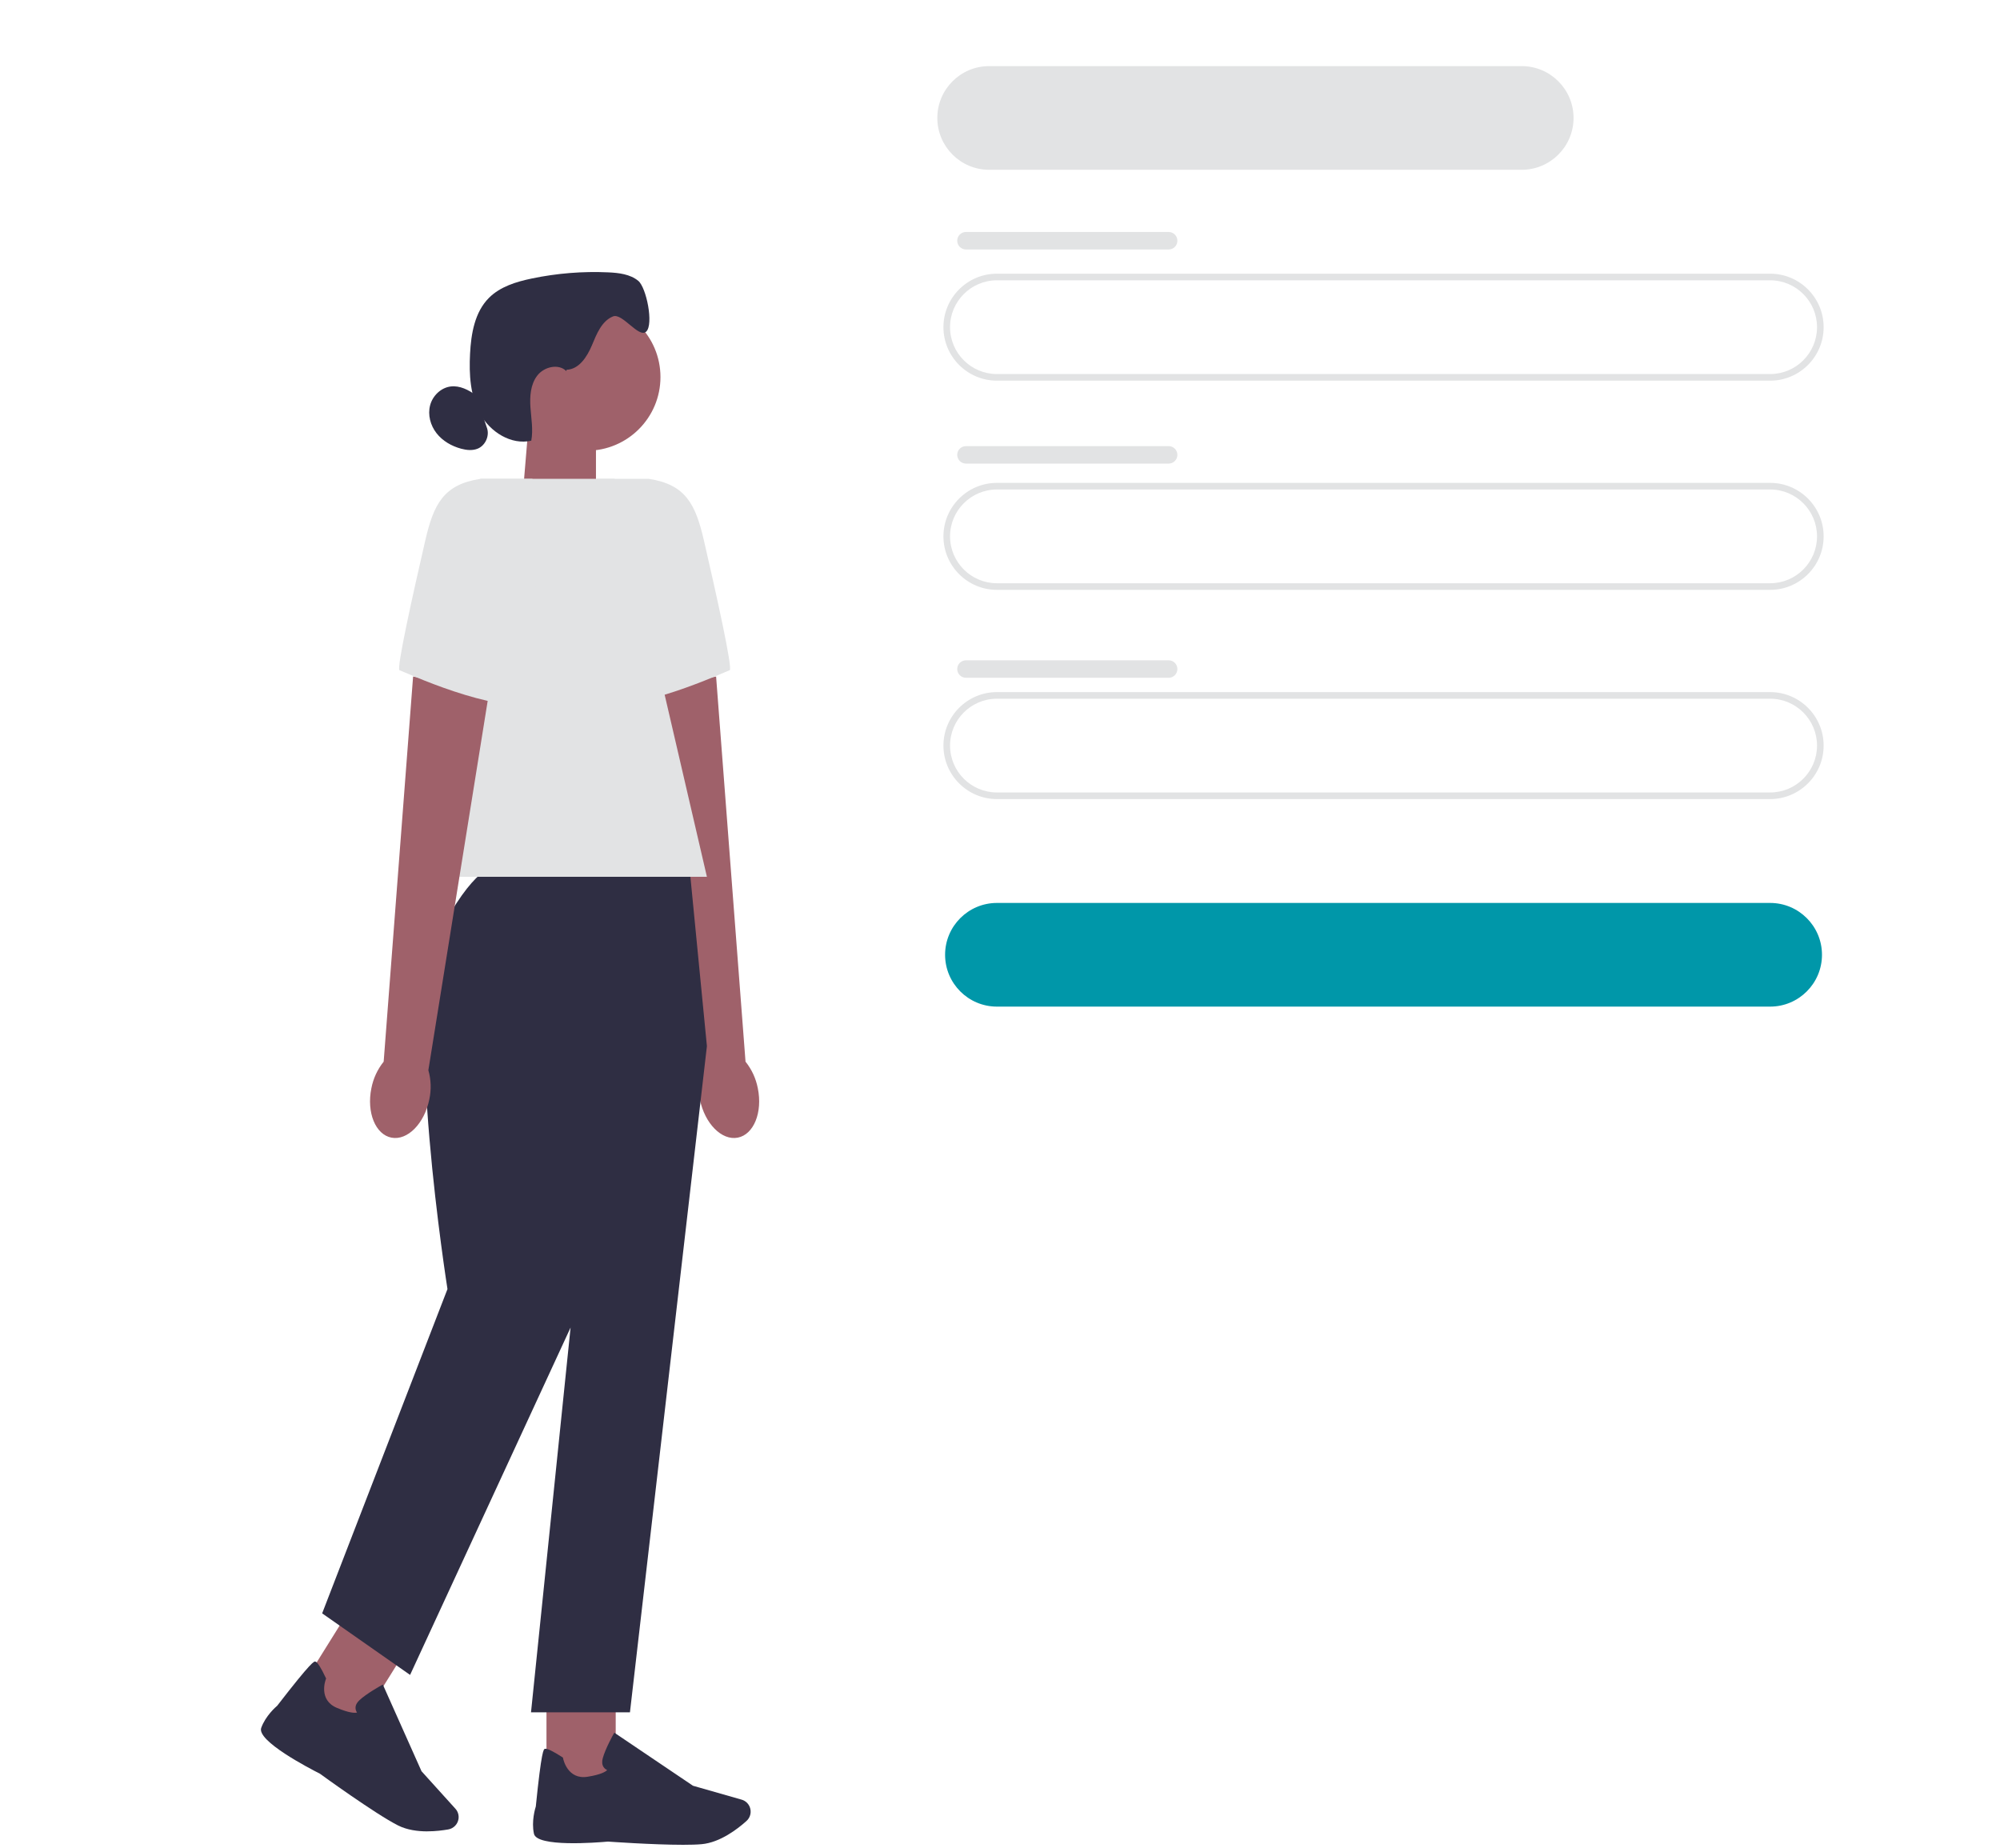 <svg width="605" height="559" viewBox="0 0 605 559" fill="none" xmlns="http://www.w3.org/2000/svg">
<path d="M301.57 115.15H535.47C544.39 115.15 551.65 107.89 551.65 98.97C551.65 90.05 544.39 82.79 535.47 82.79H301.57C292.65 82.79 285.39 90.05 285.39 98.97C285.39 107.89 292.65 115.15 301.57 115.15ZM535.47 84.79C543.29 84.79 549.65 91.15 549.65 98.97C549.65 106.79 543.29 113.15 535.47 113.15H301.57C293.75 113.15 287.39 106.79 287.39 98.97C287.39 91.15 293.75 84.79 301.57 84.79H535.47Z" fill="#E2E3E4"/>
<path d="M301.57 304.5H535.47C544.12 304.5 551.15 297.47 551.15 288.82C551.15 280.17 544.12 273.14 535.47 273.14H301.57C292.92 273.14 285.89 280.17 285.89 288.82C285.89 297.47 292.92 304.5 301.57 304.5Z" fill="#0097A9"/>
<path d="M299.22 51.36H460.32C468.97 51.36 476 44.33 476 35.68C476 27.03 468.97 20 460.32 20H299.22C290.57 20 283.54 27.03 283.54 35.68C283.54 44.33 290.57 51.36 299.22 51.36Z" fill="#E2E3E4"/>
<path d="M301.57 178.43H535.47C544.39 178.43 551.65 171.17 551.65 162.25C551.65 153.33 544.39 146.07 535.47 146.07H301.57C292.65 146.07 285.39 153.33 285.39 162.25C285.39 171.17 292.65 178.43 301.57 178.43ZM535.47 148.07C543.29 148.07 549.65 154.43 549.65 162.25C549.65 170.07 543.29 176.43 535.47 176.43H301.57C293.75 176.43 287.39 170.07 287.39 162.25C287.39 154.43 293.75 148.07 301.57 148.07H535.47Z" fill="#E2E3E4"/>
<path d="M301.57 241.72H535.47C544.39 241.72 551.65 234.46 551.65 225.54C551.65 216.62 544.39 209.36 535.47 209.36H301.57C292.65 209.36 285.39 216.62 285.39 225.54C285.39 234.46 292.65 241.72 301.57 241.72ZM535.47 211.36C543.29 211.36 549.65 217.72 549.65 225.54C549.65 233.36 543.29 239.72 535.47 239.72H301.57C293.75 239.72 287.39 233.36 287.39 225.54C287.39 217.72 293.75 211.36 301.57 211.36H535.47Z" fill="#E2E3E4"/>
<path d="M353.51 70.17H292.21C290.75 70.17 289.56 71.35 289.56 72.82C289.56 74.28 290.75 75.47 292.21 75.47H353.51C354.97 75.47 356.16 74.29 356.16 72.82C356.16 71.36 354.97 70.17 353.51 70.17Z" fill="#E2E3E4"/>
<path d="M353.51 134.95H292.21C290.75 134.95 289.56 136.13 289.56 137.59C289.56 139.05 290.75 140.24 292.21 140.24H353.51C354.97 140.24 356.16 139.06 356.16 137.6C356.16 136.14 354.97 134.95 353.51 134.95Z" fill="#E2E3E4"/>
<path d="M353.51 199.74H292.21C290.75 199.74 289.56 200.92 289.56 202.39C289.56 203.85 290.75 205.03 292.21 205.03H353.51C354.97 205.03 356.16 203.85 356.16 202.38C356.16 200.92 354.97 199.74 353.51 199.74Z" fill="#E2E3E4"/>
<path d="M157.92 152.26L180.28 159.62V127.43H159.99L157.92 152.26Z" fill="#9F616A"/>
<path d="M177.51 136.34C165.205 136.34 155.23 126.365 155.23 114.06C155.23 101.755 165.205 91.78 177.51 91.78C189.815 91.78 199.79 101.755 199.79 114.06C199.79 126.365 189.815 136.34 177.51 136.34Z" fill="#9F616A"/>
<path d="M171.39 111.85C175.12 111.74 177.57 107.97 179.02 104.53C180.47 101.09 181.96 97.14 185.42 95.72C188.25 94.56 193.24 102.41 195.47 100.32C197.8 98.14 195.53 86.95 193.06 84.94C190.59 82.93 187.21 82.54 184.03 82.39C176.27 82.03 168.46 82.66 160.85 84.25C156.14 85.23 151.3 86.71 147.9 90.11C143.6 94.43 142.5 100.94 142.19 107.03C141.87 113.26 142.23 119.78 145.26 125.23C148.29 130.68 154.63 134.7 160.71 133.31C161.32 130.01 160.7 126.62 160.46 123.26C160.23 119.91 160.47 116.29 162.52 113.62C164.56 110.95 168.94 109.89 171.32 112.26" fill="#2F2E43"/>
<path d="M143.98 119.57C141.75 117.94 139.08 116.57 136.34 116.91C133.38 117.27 130.87 119.71 130.11 122.6C129.35 125.49 130.2 128.67 132.04 131.03C133.87 133.39 136.6 134.95 139.48 135.73C141.15 136.18 142.98 136.37 144.57 135.69C146.91 134.68 148.18 131.69 147.26 129.31" fill="#2F2E43"/>
<path d="M229.24 329.2C230.73 336.52 228 343.21 223.16 344.14C218.32 345.07 213.19 339.88 211.71 332.56C211.08 329.64 211.18 326.62 212 323.74L193.57 208.99L216.62 204.65L225.52 321.15C227.41 323.51 228.68 326.27 229.24 329.21V329.2Z" fill="#9F616A"/>
<path d="M180.52 144.85H196.25C207.37 146.54 210.39 152.47 212.92 163.43C216.78 180.15 221.71 202.41 220.73 202.74C219.16 203.26 192.38 215.86 178.73 212.98L180.52 144.85Z" fill="#E2E3E4"/>
<path d="M165.31 510.36H186.25V540.07H165.31V510.36Z" fill="#9F616A"/>
<path d="M206.64 558.05C208.84 558.05 210.8 558 212.28 557.86C217.84 557.35 223.15 553.24 225.82 550.84C227.02 549.76 227.4 548.04 226.78 546.56C226.33 545.5 225.44 544.7 224.33 544.39L209.63 540.19L185.83 524.13L185.56 524.61C185.46 524.79 183.12 529 182.34 531.84C182.04 532.92 182.12 533.82 182.57 534.52C182.88 535 183.32 535.28 183.67 535.44C183.24 535.89 181.89 536.81 177.73 537.47C171.66 538.43 170.38 532.14 170.33 531.88L170.29 531.67L170.11 531.55C167.22 529.69 165.44 528.84 164.83 529.02C164.45 529.13 163.81 529.33 162.08 546.46C161.91 547 160.7 550.94 161.52 554.71C162.41 558.81 180.33 557.4 183.92 557.08C184.02 557.09 197.44 558.05 206.63 558.05H206.64Z" fill="#2F2E43"/>
<path d="M105.684 487.018L123.452 498.099L107.73 523.308L89.962 512.227L105.684 487.018Z" fill="#9F616A"/>
<path d="M129.28 553.98C131.74 553.98 134 553.68 135.61 553.4C137.19 553.12 138.43 551.86 138.69 550.28C138.87 549.14 138.54 547.99 137.76 547.14L127.51 535.8L115.81 509.58L115.33 509.84C115.15 509.94 110.94 512.27 108.77 514.27C107.94 515.03 107.53 515.84 107.55 516.67C107.56 517.25 107.78 517.71 108 518.04C107.4 518.2 105.77 518.26 101.89 516.62C96.23 514.23 98.47 508.21 98.57 507.96L98.65 507.76L98.56 507.57C97.09 504.46 96.04 502.8 95.42 502.63C95.03 502.52 94.39 502.35 83.86 515.98C83.43 516.34 80.32 519.05 79.02 522.68C77.61 526.63 93.56 534.92 96.77 536.54C96.87 536.62 113.56 548.75 120.42 552.2C123.14 553.57 126.36 553.99 129.29 553.99L129.28 553.98Z" fill="#2F2E43"/>
<path d="M149.891 261.91H208.521L213.841 316.45L190.561 517.97H160.631L172.601 401.58L124.051 506.66L97.451 488.04L135.361 389.94C135.361 389.94 121.821 304.48 132.461 283.19C143.101 261.91 149.891 261.91 149.891 261.91Z" fill="#2F2E43"/>
<path d="M120.721 265.23H213.841L185.901 144.85H145.331L120.721 265.23Z" fill="#E2E3E4"/>
<path d="M112.341 329.2C110.851 336.52 113.581 343.21 118.421 344.14C123.261 345.07 128.391 339.88 129.871 332.56C130.501 329.64 130.401 326.62 129.581 323.74L148.011 208.99L124.961 204.65L116.061 321.15C114.171 323.51 112.901 326.27 112.341 329.21V329.2Z" fill="#9F616A"/>
<path d="M161.061 144.85H145.331C134.211 146.54 131.191 152.47 128.661 163.43C124.801 180.15 119.871 202.41 120.851 202.74C122.421 203.26 149.201 215.86 162.851 212.98L161.061 144.85Z" fill="#E2E3E4"/>
</svg>
